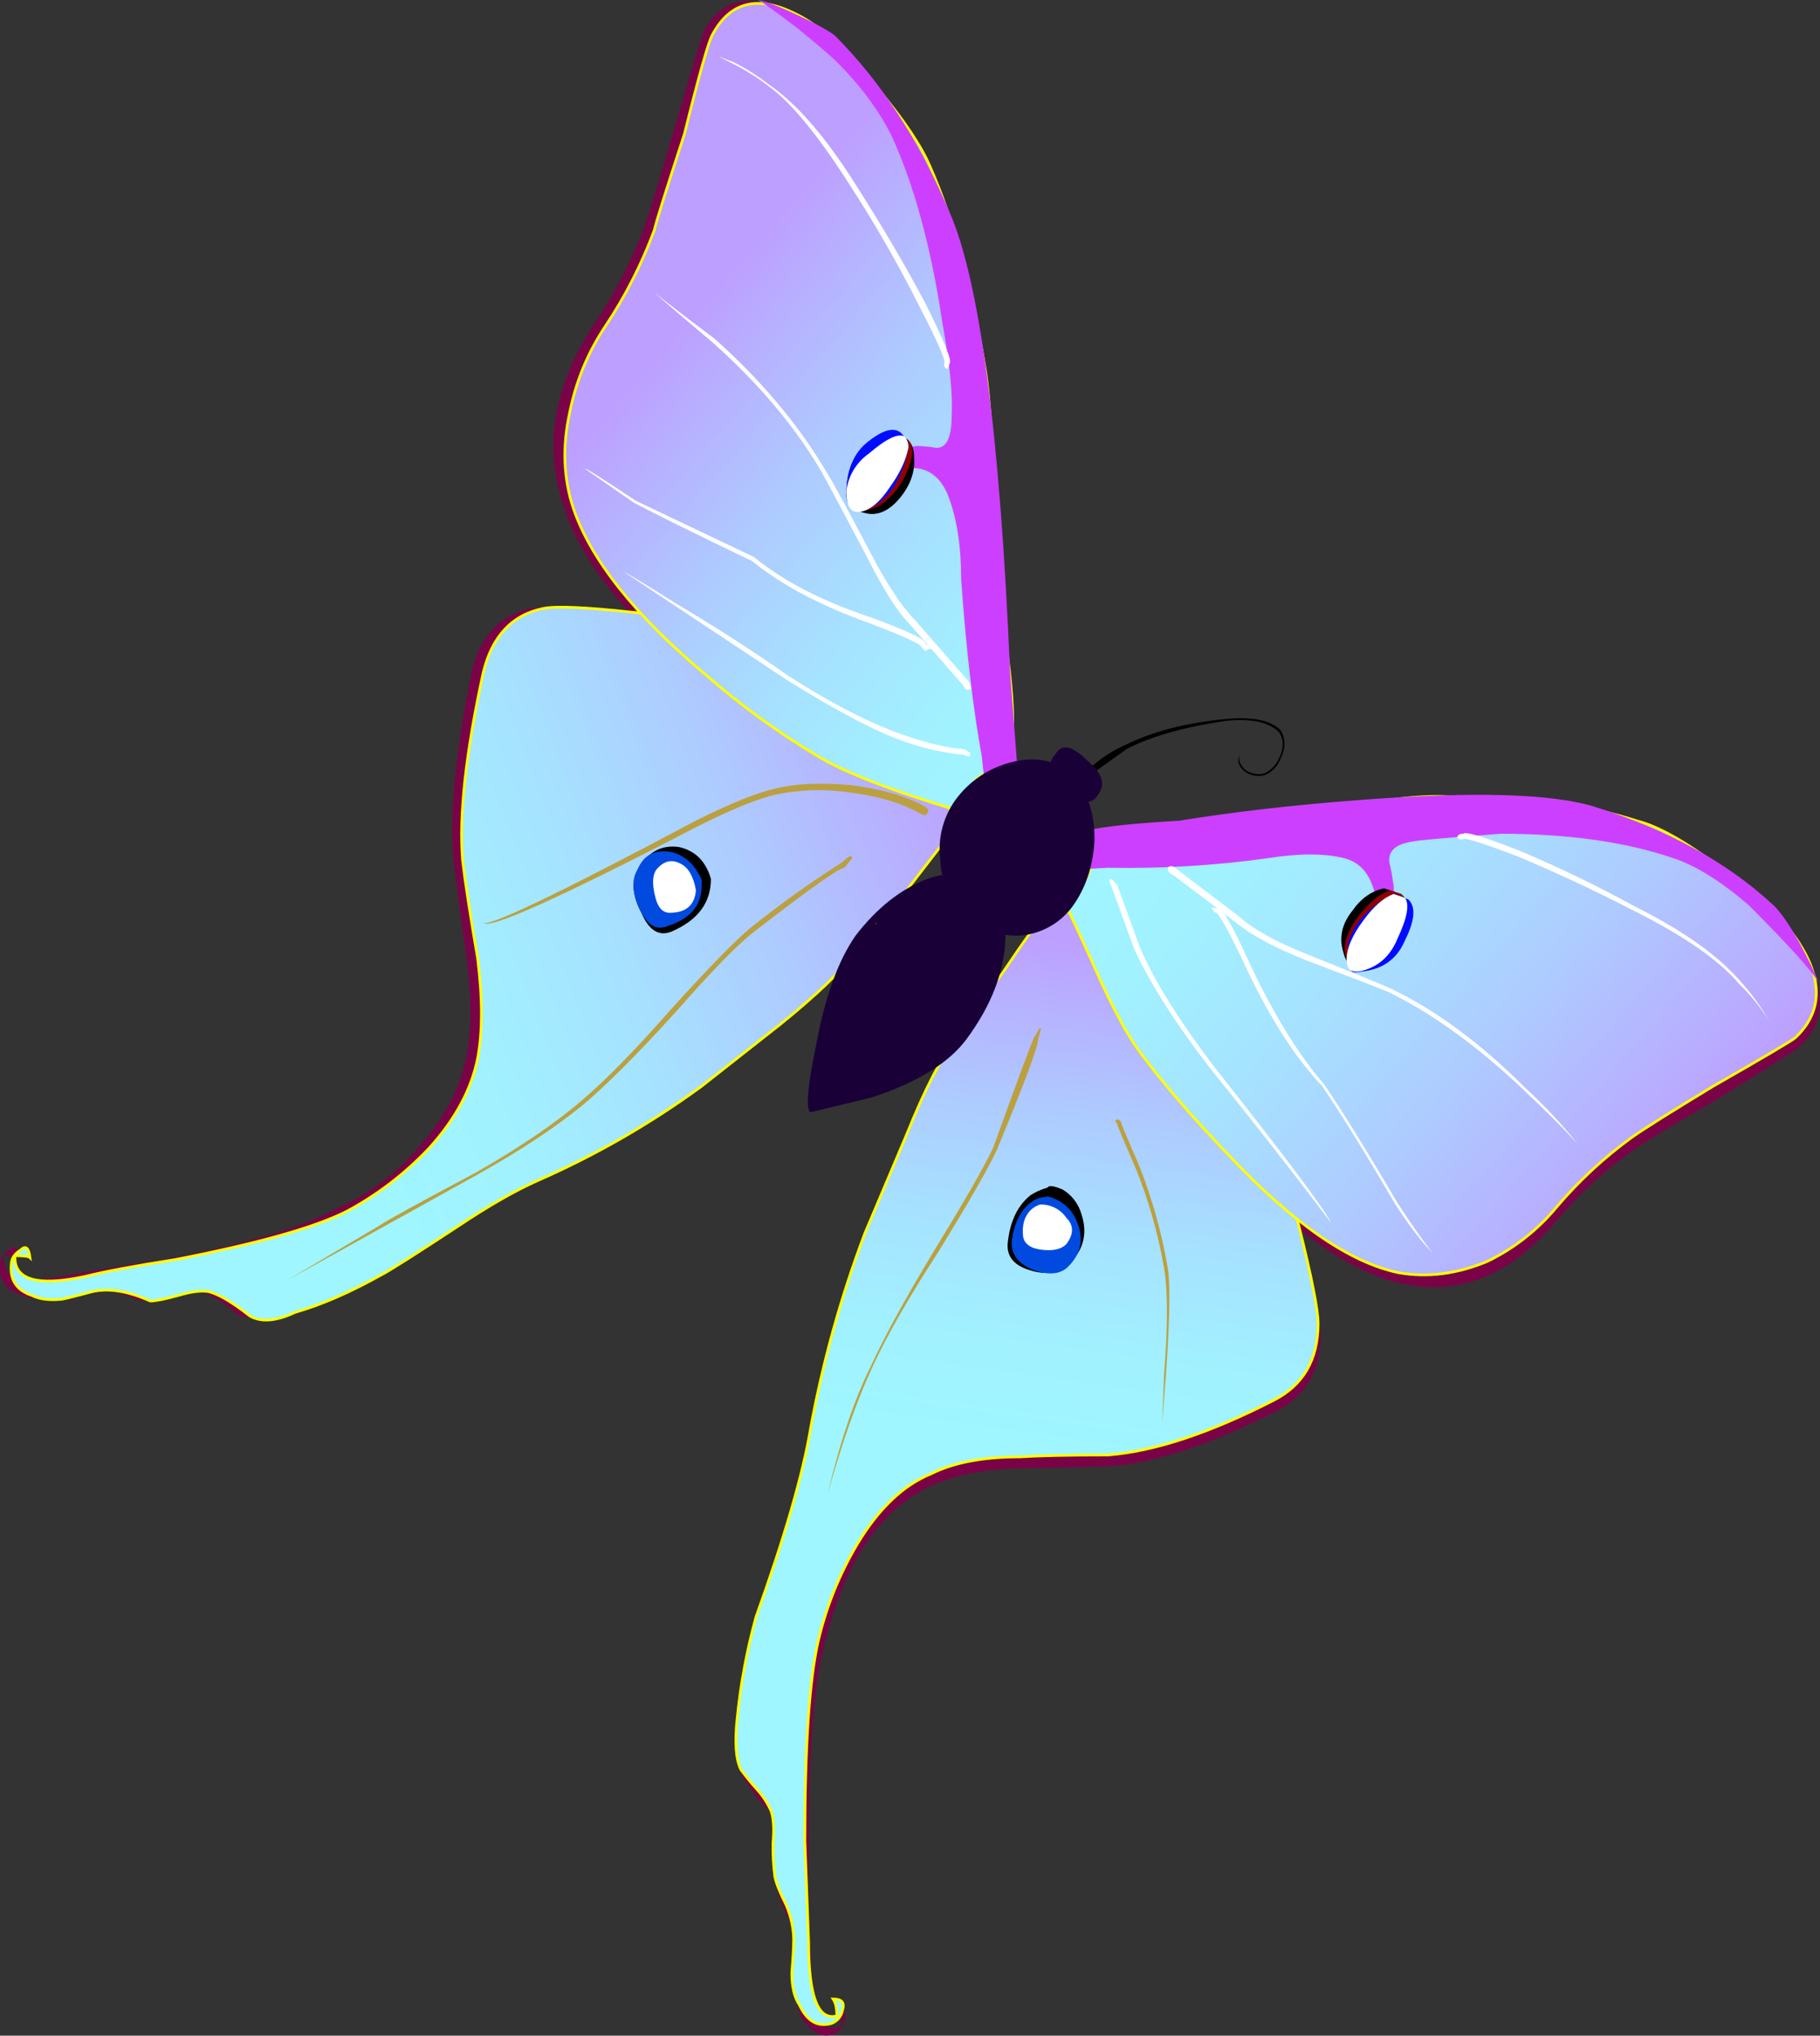 <?xml version="1.0" encoding="iso-8859-1"?>
<!-- Generator: Adobe Illustrator 20.1.0, SVG Export Plug-In . SVG Version: 6.00 Build 0)  -->
<svg version="1.0" id="Layer_1" xmlns="http://www.w3.org/2000/svg" xmlns:xlink="http://www.w3.org/1999/xlink" x="0px" y="0px"
	 viewBox="0 0 684.94 765.91" enable-background="new 0 0 684.94 765.91" xml:space="preserve">
<rect x="0" y="0" width="684.94" height="765.91" fill="#333333" stroke="none"/>
<title>butterflies_0054</title>
<path fill="#BFBFBF" fill-opacity="0" d="M608.83,673.64V68.57H73.74v605.07H608.83z"/>
<path fill="#7A0347" d="M367.34,384.51c-4.46,5.8-7.29,10.283-8.49,13.45c-2.44,2.853-5.033,7.337-7.78,13.45
	c-2.36,5.193-5.427,12.04-9.2,20.54l-15.57,36.11c-8.967,24.092-15.6,48.99-19.81,74.35c-2.833,16.52-9.91,39.887-21.23,70.1
	c-3.523,12.504-5.893,25.304-7.08,38.24c-0.947,8.967-0.24,15.34,2.12,19.12c0.94,1.413,2.827,4.01,5.66,7.79
	c2.38,2.199,4.304,4.846,5.66,7.79c1.413,5.193,1.65,13.453,0.71,24.78c0.473,2.36,1.89,6.137,4.25,11.33
	c1.772,3.758,2.736,7.846,2.83,12c0,13.693,0.707,22.19,2.12,25.49c3.773,5.667,7.773,7.79,12,6.37c1.887-0.473,3.303-2.14,4.25-5
	s0.02-4-2.78-3.42c1.44,1.503,1.98,3.655,1.42,5.66c-5.66,1.413-9.2-1.657-10.62-9.21c-0.473-2.833-0.71-8.733-0.71-17.7
	c-0.947-17.467-1.183-30.45-0.71-38.95c0-35.407,1.667-60.19,5-74.35c7.547-33.52,21.463-54.763,41.75-63.73
	c8.493-3.773,19.58-5.897,33.26-6.37c7.547,0,18.88-0.237,34-0.71c16.987-1.413,37.51-8.26,61.57-20.54
	c11.333-5.667,17-15.11,17-28.33c0-4.72-2.36-16.993-7.08-36.82c-4.72-19.333-15.1-40.577-31.14-63.73
	c-7.93-11.03-16.682-21.447-26.18-31.16c-15.567-15.58-26.653-23.84-33.26-24.78l-2.83-1.42c-0.947,1.413-7.08,10.147-18.4,26.2
	C377.517,372,373.94,376.483,367.34,384.51z"/>
<path fill="#7A0347" d="M513.82,306.62c-14.627,2.36-25.477,4.027-32.55,5c-29.72,0.473-50.48,2.36-62.28,5.66h-2.12
	c-2.833,8-4.957,13.667-6.37,17c-1.655,3.156-3.805,6.026-6.37,8.5c-3.773,4.247-6.133,6.843-7.08,7.79
	c2.833,5.667,6.607,13.927,11.32,24.78c4.247,9.44,8.963,16.773,14.15,22l41.75,42.49c24.06,25.02,45.29,39.42,63.69,43.2
	c21.7,4.72,41.28-3.54,58.74-24.78c8.486-9.958,18.235-18.766,29-26.2c5.66-3.78,15.803-9.917,30.43-18.41
	c6.133-3.773,16.277-10.147,30.43-19.12c10.38-9.44,11.087-21.243,2.12-35.41c-5.66-8.967-15.803-18.633-30.43-29
	c-12.74-8.5-22.883-14.167-30.43-17c-16.513-5.193-40.34-8.263-71.48-9.21C535.449,304.034,524.581,304.939,513.82,306.62z"/>
<linearGradient id="SVGID_1_" gradientUnits="userSpaceOnUse" x1="721.239" y1="549.12" x2="723.089" y2="535.97" gradientTransform="matrix(14.15 0 0 14.16 -9814.471 -7232.6)">
	<stop  offset="0" style="stop-color:#9FF6FF"/>
	<stop  offset="0.19" style="stop-color:#A1F1FF"/>
	<stop  offset="0.42" style="stop-color:#A6E2FF"/>
	<stop  offset="0.67" style="stop-color:#AECAFF"/>
	<stop  offset="0.94" style="stop-color:#BAA8FF"/>
	<stop  offset="1" style="stop-color:#BD9FFF"/>
</linearGradient>
<path fill="url(#SVGID_1_)" d="M358.14,393c0.101,0.468,0.101,0.952,0,1.42l3.54-3.54C360.418,391.439,359.229,392.151,358.14,393
	 M358.14,394.42c0.101-0.468,0.101-0.952,0-1.42c-4.2,5.02-9.867,16.353-17,34l-15.57,36.82c-9.04,23.88-15.908,48.526-20.52,73.64
	c-2.833,16.993-9.673,40.597-20.52,70.81c-3.438,12.523-5.807,25.316-7.08,38.24c-0.967,8.993-0.49,15.37,1.43,19.13
	c1.985,2.707,4.111,5.307,6.37,7.79c2.058,2.323,3.745,4.951,5,7.79c0.947,2.833,1.183,6.833,0.71,12
	c-0.086,4.262,0.151,8.524,0.71,12.75c0.473,2.36,1.89,5.9,4.25,10.62c1.739,4.033,2.7,8.359,2.83,12.75
	c0,2.833-0.237,7.083-0.71,12.75c0,5.193,0.943,9.193,2.83,12c2.833,6.14,6.833,8.5,12,7.08c2.219-0.771,3.846-2.685,4.25-5
	c0.947-2.833-0.233-4.25-3.54-4.25c0.947,1.413,1.417,3.537,1.41,6.37c-7.08,1.887-10.62-7.32-10.62-27.62l-1.41-38.24
	c0-35.407,1.667-60.427,5-75.06c3.011-12.971,8.024-25.393,14.86-36.82c8-13.22,17.2-21.953,27.6-26.2
	c8.493-4.247,19.58-6.37,33.26-6.37c7.547-0.473,18.633-0.71,33.26-0.71c17.453-1.413,38.213-8.26,62.28-20.54
	c11.333-5.667,17-15.333,17-29c0-5.193-2.36-17.23-7.08-36.11c-4.76-19.747-15.403-40.953-31.93-63.62
	c-10.38-14.16-18.873-24.547-25.48-31.16c-16.04-16.073-27.127-24.353-33.26-24.84l-2.83-1.42c-4.72,5.667-10.853,14.163-18.4,25.49
	c-4.72,6.14-8.26,10.86-10.62,14.16c-4.22,5.487-7.05,9.737-8.49,12.75c1.089-0.849,2.278-1.561,3.54-2.12L358.14,394.42z"/>
<path fill="none" stroke="#FFFF00" d="M358.4,393.55c0.867-1.048,1.952-1.894,3.18-2.48l-3.58,3.54
	C358.133,394.263,358.267,393.91,358.4,393.55z M358.4,393.55c-4.433,4.787-10.213,16-17.34,33.64L325.49,464
	c-9.03,23.884-15.888,48.534-20.49,73.65c-2.833,16.993-9.673,40.597-20.52,70.81c-3.438,12.523-5.807,25.316-7.08,38.24
	c-0.947,8.967-0.473,15.34,1.42,19.12c1.985,2.707,4.111,5.307,6.37,7.79c2.058,2.323,3.745,4.951,5,7.79
	c0.947,2.833,1.183,6.833,0.71,12c-0.086,4.262,0.151,8.524,0.71,12.75c0.473,2.36,1.89,5.9,4.25,10.62
	c1.739,4.033,2.7,8.359,2.83,12.75c0,2.833-0.237,7.083-0.71,12.75c0,5.193,0.943,9.193,2.83,12c2.833,6.14,6.833,8.5,12,7.08
	c2.219-0.771,3.846-2.685,4.25-5c0.947-2.833-0.233-4.25-3.54-4.25c0.947,1.413,1.42,3.537,1.42,6.37
	c-7.073,1.887-10.61-7.32-10.61-27.62l-1.42-38.24c0-35.407,1.667-60.427,5-75.06c3.011-12.971,8.024-25.393,14.86-36.82
	c8-13.22,17.2-21.953,27.6-26.2c8.493-4.247,19.58-6.37,33.26-6.37c7.547-0.473,18.633-0.71,33.26-0.71
	c17.407-1.34,38.13-8.157,62.17-20.45c11.333-5.667,17-15.333,17-29c0-5.193-2.36-17.23-7.08-36.11
	c-4.72-19.827-15.333-41.07-31.84-63.73c-10.393-14.167-18.893-24.553-25.5-31.16c-16.04-16.053-27.127-24.313-33.26-24.78
	l-2.83-1.42c-4.72,5.667-10.853,14.163-18.4,25.49c-4.72,6.14-8.257,10.86-10.61,14.16C362.32,385.937,359.607,390.303,358.4,393.55
	z"/>
<linearGradient id="SVGID_2_" gradientUnits="userSpaceOnUse" x1="724.791" y1="530.649" x2="737.946" y2="542.123" gradientTransform="matrix(14.15 0 0 14.16 -9814.471 -7232.6)">
	<stop  offset="0" style="stop-color:#9FF6FF"/>
	<stop  offset="0.19" style="stop-color:#A1F1FF"/>
	<stop  offset="0.42" style="stop-color:#A6E2FF"/>
	<stop  offset="0.67" style="stop-color:#AECAFF"/>
	<stop  offset="0.94" style="stop-color:#BAA8FF"/>
	<stop  offset="1" style="stop-color:#BD9FFF"/>
</linearGradient>
<path fill="url(#SVGID_2_)" d="M513.12,302.37c-15.1,2.36-26.187,4.027-33.26,5c-4.247,0.473-14.863,1.18-31.85,2.12
	c-13.68,0-23.823,1.18-30.43,3.54l-1.41-0.71L409.09,330c0,0.473-2.593,4.013-7.78,10.62c2.833,5.667,7.08,14.873,12.74,27.62
	c5.187,11.333,9.903,20.067,14.15,26.2c8.967,12.273,20.527,25.727,34.68,40.36c24.08,25.467,45.307,40.097,63.68,43.89
	c10.853,1.887,21.94,0.47,33.26-4.25c10.105-4.875,19.036-11.879,26.18-20.53c8.361-9.829,17.865-18.624,28.31-26.2
	c4.72-3.333,14.863-9.707,30.43-19.12c19.813-11.333,30.193-17.47,31.14-18.41c9.907-9.44,10.38-21.243,1.42-35.41
	c-5.66-8.967-15.803-18.633-30.43-29c-12.74-9.44-22.883-15.107-30.43-17c-18.873-6.14-42.463-9.21-70.77-9.21
	C537.177,299.073,526.327,300.01,513.12,302.37z"/>
<path fill="none" stroke="#FFFF00" d="M513,302.56c13.207-2.36,24.057-3.303,32.55-2.83c28.307,0,51.897,3.07,70.77,9.21
	c7.547,1.887,17.69,7.553,30.43,17c14.627,10.387,24.77,20.053,30.43,29c8.967,14.16,8.493,25.963-1.42,35.41
	c-0.947,0.947-11.327,7.083-31.14,18.41c-15.567,9.44-25.71,15.813-30.43,19.12c-10.445,7.576-19.949,16.371-28.31,26.2
	c-7.143,8.655-16.074,15.662-26.18,20.54c-11.333,4.72-22.42,6.137-33.26,4.25c-18.4-3.773-39.63-18.407-63.69-43.9
	c-14.153-14.667-25.713-28.12-34.68-40.36c-4.247-6.14-8.963-14.873-14.15-26.2c-5.66-12.747-9.907-21.953-12.74-27.62
	c5.187-6.607,7.78-10.147,7.78-10.62l7.08-17.7l1.42,0.71c6.607-2.36,16.75-3.54,30.43-3.54c16.987-0.947,27.6-1.653,31.84-2.12
	C486.83,306.573,497.92,304.92,513,302.56z"/>
<path fill="#CD3FFF" d="M477,322.91c11.793-1.887,21.46-1.887,29,0c5.187,1.413,8.727,4.953,10.62,10.62
	c1.918,4.989,1.116,10.616-2.12,14.87c2.833-0.947,5.663-3.543,8.49-7.79c1.337-2.363,1.837-5.108,1.42-7.79
	c-0.473-3.333-0.947-5.93-1.42-7.79c-0.94-4.72,2.127-7.553,9.2-8.5c2.36-0.473,13.21-1.417,32.55-2.83
	c25.473,0,47.177,3.07,65.11,9.21c8.493,2.833,17.93,8.733,28.31,17.7c15.1,15.107,23.827,24.773,26.18,29
	c-0.94-2.833-3.3-7.79-7.08-14.87c-4.247-7.553-7.787-12.51-10.62-14.87c-16.987-15.58-38.923-27.617-65.81-36.11
	c-16.013-5.173-45.723-6.093-89.13-2.76c-25.007,1.887-47.653,4.483-67.94,7.79c-16.513,0.947-27.847,2.127-34,3.54l-5.66,14.87
	l12.74-0.71C436.956,326.878,457.072,325.681,477,322.91z"/>
<path d="M527.27,336.36l-6.37-2.12c-4.72,0.947-8.72,3.78-12,8.5c-3.773,4.72-4.953,9.677-3.54,14.87
	c1.413,5.667,4.007,8.263,7.78,7.79c7.073-0.947,11.79-4.25,14.15-9.91C531.05,345.57,531.043,339.193,527.27,336.36z"/>
<path fill="#8F0000" d="M527.27,336.36l-4.27-1.42c-3.773,1.413-7.547,4.483-11.32,9.21c-3.773,4.727-5.667,9.21-5.68,13.45
	c0.947,5.193,3.54,7.08,7.78,5.66c4.247-0.473,7.787-4.25,10.62-11.33C528.673,343.91,529.63,338.72,527.27,336.36z"/>
<path fill="#000CFF" d="M530.1,338.48l-5-2.12c-4.247,1.413-8.493,4.483-12.74,9.21c-4.247,5.193-5.913,10.15-5,14.87
	c0.473,2.833,0.947,4.5,1.42,5c0.473,0.5,1.89,0.5,4.25,0c7.547-0.947,12.737-4.723,15.57-11.33
	C532.433,346.523,532.933,341.313,530.1,338.48z"/>
<path fill="#FFFFFF" d="M528.69,337.78l-4.25-1.42c-3.773,1.413-7.547,4.717-11.32,9.91c-4.247,5.667-6.37,10.623-6.37,14.87
	c0,4.247,2.593,5.427,7.78,3.54c5.193-1.887,8.967-5.663,11.32-11.33C529.63,345.33,530.577,340.14,528.69,337.78z"/>
<path d="M387.86,449.66c-4.72,3.773-7.55,9.44-8.49,17c-0.947,5.667,1.883,9.443,8.49,11.33c6.133,1.887,11.087,0.943,14.86-2.83
	c5.187-5.193,6.603-11.33,4.25-18.41c-1.108-3.856-3.638-7.148-7.08-9.21c-3.333-1.413-5.22-1.65-5.66-0.71
	C391.981,447.46,389.835,448.413,387.86,449.66z"/>
<path fill="#004ADF" d="M387.86,452.49c-3.773,2.833-6.133,7.553-7.08,14.16c-0.473,5.193,2.357,8.97,8.49,11.33
	c5.66,1.887,9.907,1.413,12.74-1.42c4.72-4.72,5.9-10.15,3.54-16.29c-1.261-3.593-3.775-6.61-7.08-8.5
	c-2.833-1.413-4.5-1.887-5-1.42C391.416,450.432,389.446,451.183,387.86,452.49z"/>
<path fill="#FFFFFF" d="M387.86,455.32c-2.36,2.36-3.303,5.663-2.83,9.91c0.473,2.833,2.833,4.5,7.08,5s7.313-0.207,9.2-2.12
	c2.833-3.78,2.833-7.083,0-9.91c-2.225-3.259-5.967-5.147-9.91-5C390.07,453.619,388.857,454.345,387.86,455.32z"/>
<path fill="#FFFFFF" d="M571.85,320.07c-13.207-5.193-20.283-7.317-21.23-6.37c-1.413,0-2.12,0.473-2.12,1.42
	c0,0.473,0.707,0.71,2.12,0.71c0-0.947,6.84,1.177,20.52,6.37c14.627,6.14,29.253,12.987,43.88,20.54
	c18.873,9.44,32.083,18.647,39.63,27.62c4.375,4.21,8.19,8.966,11.35,14.15c-2.99-5.327-6.551-10.314-10.62-14.87
	c-8.493-9.913-21.703-19.357-39.63-28.33C601.497,333.469,586.844,326.379,571.85,320.07z"/>
<path fill="#FFFFFF" d="M574,409.3c-16.987-16.993-33.987-29.503-51-37.53c-4.247-1.887-14.627-6.137-31.14-12.75
	c-11.793-4.72-20.287-9.44-25.48-14.16l-23.35-17.7c-1.413-1.413-2.593-1.65-3.54-0.71c-0.062,1.329,0.827,2.516,2.12,2.83L465,347
	c5.66,4.72,14.387,9.44,26.18,14.16c17.453,6.607,27.833,10.607,31.14,12c16.513,8,33.513,20.273,51,36.82
	c8.493,8,15.333,14.847,20.52,20.54C587.78,422.949,581.147,415.855,574,409.3z"/>
<path fill="#FFFFFF" d="M469.24,364.68c8.967,18.887,18.403,33.52,28.31,43.9c7.08,10.387,16.28,25.257,27.6,44.61
	c5.193,8,9.91,14.137,14.15,18.41c-3.773-4.72-8.257-11.093-13.45-19.12c-11.333-19.333-20.533-34.203-27.6-44.61
	c-9.433-10.86-18.633-25.73-27.6-44.61c-6.607-14.667-10.607-21.747-12-21.24l-2.83-0.71l1.42,2.12
	C458.167,342.477,462.167,349.56,469.24,364.68z"/>
<path fill="#FFFFFF" d="M418.29,333.53l8.49,23.37c6.133,13.22,15.57,28.09,28.31,44.61c15.713,19.427,31.047,39.017,46,58.77
	c-2.727-5.52-17.59-25.347-44.59-59.48c-13.207-17.467-22.407-32.337-27.6-44.61l-8.49-23.37l-2.12-2.12
	C417.343,330.693,417.343,331.637,418.29,333.53z"/>
<path fill="#BBA03F" d="M391.4,386.64l-2.12,3.54c-0.473,0.473-5.663,14.4-15.57,41.78c-3.333,7.08-10.647,19.827-21.94,38.24
	c-10.853,17.94-18.873,32.573-24.06,43.9c-6.133,12.273-11.56,28.323-16.28,48.15c5.38-19.333,11.047-35.383,17-48.15
	c5.187-11.333,13.443-25.733,24.77-43.2c11.333-18.413,18.647-31.16,21.94-38.24c10.38-25.02,15.57-38.947,15.57-41.78
	C391.643,388.053,391.873,386.64,391.4,386.64z"/>
<path fill="#BBA03F" d="M420.41,421.33c-0.94,0-0.94,0.473,0,1.42c0,0.473,2.36,6.14,7.08,17c4.876,12.093,8.436,24.675,10.62,37.53
	c1.413,8.5,1.413,21.72,0,39.66l-0.71,18.41l1.41-18.41c1.413-20.3,1.65-33.52,0.71-39.66c-2.235-13.087-5.793-25.912-10.62-38.28
	c-4.72-10.86-7.08-16.527-7.08-17C420.88,421.087,420.41,420.863,420.41,421.33z"/>
<path fill="#7A0347" d="M233.59,229.43c-18.4-0.947-29.487-1.183-33.26-0.71c-11.793,2.36-19.343,10.15-22.65,23.37
	c-6.133,29.74-8.493,53.343-7.08,70.81c0.94,8.5,2.607,21.01,5,37.53c1.887,14.667,1.887,26.94,0,36.82
	c-2.4,12.28-8.547,23.863-18.44,34.75c-8.292,9.765-18.698,17.514-30.43,22.66c-12.74,7.08-34.207,13.453-64.4,19.12
	c-15.553,2.333-27.113,4.207-34.68,5.62c-8,1.413-13.427,2.12-16.28,2.12c-7.08,0-10.383-3.07-9.91-9.21
	c3.333,0,5.22,0.237,5.66,0.71c-0.473-3.773-1.653-4.717-3.54-2.83c-2.36,1.413-3.54,3.3-3.54,5.66
	c-0.473,5.667,2.12,9.443,7.78,11.33c2.833,1.413,6.607,1.65,11.32,0.71c2.36-0.473,6.133-1.417,11.32-2.83
	c6.133-0.947,13.447,0.47,21.94,4.25c1.887,0,5.66-0.707,11.32-2.12c4.72-1.413,8.26-1.887,10.62-1.42
	c3.773,0.473,8.97,3.55,15.59,9.23c3.773,1.413,9.44,0.94,17-1.42c11.432-3.569,22.368-8.565,32.55-14.87
	c1.413-0.473,11.08-6.61,29-18.41c9.522-6.107,19.452-11.553,29.72-16.3c21.746-9.536,42.391-21.409,61.57-35.41l29.72-23.37
	c2.36-1.887,7.787-6.37,16.28-13.45c4.867-4.547,8.17-8.547,9.91-12c5.333-3.287,12.41-11.547,21.23-24.78
	c4.247-5.667,10.617-13.927,19.11-24.78l-1.42-3.54c-1.413-7.113-10.613-17.517-27.6-31.21c-9.809-8.629-20.482-16.223-31.85-22.66
	C272.977,239.113,252.457,231.323,233.59,229.43z"/>
<path fill="#7A0347" d="M264.72,12c-0.48,0.967-4.253,13.49-11.32,37.57c-5.187,17.94-8.96,30.213-11.32,36.82
	c-4.807,12.447-10.978,24.322-18.4,35.41c-15.567,23.607-19.34,46.74-11.32,69.4c6.133,19.333,22.41,40.103,48.83,62.31L305.77,291
	c5.66,4.72,12.973,8.72,21.94,12c5.187,1.413,12.97,3.773,23.35,7.08l12.74-17l13.45-10.62l-0.71-1.42c0.947-8,0.473-19.333-1.42-34
	c-2.833-20.773-4.25-32.577-4.25-35.41c-1.413-39.653-2.83-63.967-4.25-72.94c-5.653-32.98-12.49-58.21-20.51-75.69
	c-3.333-8-9.937-18.15-19.81-30.45c-11.8-14.147-22.183-23.58-31.15-28.3C281.47-2.83,271.327-0.247,264.72,12z"/>
<linearGradient id="SVGID_3_" gradientUnits="userSpaceOnUse" x1="702.083" y1="537.317" x2="718.933" y2="530.797" gradientTransform="matrix(14.15 0 0 14.16 -9814.471 -7232.6)">
	<stop  offset="0" style="stop-color:#9FF6FF"/>
	<stop  offset="0.19" style="stop-color:#A1F1FF"/>
	<stop  offset="0.42" style="stop-color:#A6E2FF"/>
	<stop  offset="0.67" style="stop-color:#AECAFF"/>
	<stop  offset="0.94" style="stop-color:#BAA8FF"/>
	<stop  offset="1" style="stop-color:#BD9FFF"/>
</linearGradient>
<path fill="url(#SVGID_3_)" d="M319.92,359.73c0.95-1.016,1.673-2.223,2.12-3.54l-2.83,4.25
	C319.518,360.287,319.767,360.038,319.92,359.73 M237.83,230.14c-17.453-1.887-28.54-2.36-33.26-1.42
	c-11.793,2.36-19.343,10.387-22.65,24.08c-6.607,30.213-9.2,53.817-7.78,70.81c0.94,8,2.827,20.273,5.66,36.82
	c1.887,15.107,1.887,27.617,0,37.53c-2.36,11.8-8.493,23.133-18.4,34c-8.835,9.344-19.096,17.229-30.4,23.36
	c-11.793,6.14-33.497,12.277-65.11,18.41c-15.1,2.36-26.433,4.483-34,6.37c-17.927,3.78-26.65,1.187-26.17-7.78
	c3.333,0,5.22,0.237,5.66,0.71c-0.473-3.773-1.653-4.717-3.54-2.83c-2.36,1.413-3.54,3.3-3.54,5.66
	c-0.473,5.667,2.12,9.443,7.78,11.33c2.833,1.413,6.607,1.887,11.32,1.42c2.36-0.473,6.133-1.417,11.32-2.83
	c6.133-1.413,13.447-0.233,21.94,3.54c1.887,0,5.427-0.707,10.62-2.12c4.72-1.413,8.493-1.887,11.32-1.42
	c3.773,0.947,8.963,4.017,15.57,9.21c4.247,2.36,9.913,1.887,17-1.42c9.907-2.833,20.757-7.553,32.55-14.16
	c2.833-1.413,12.5-7.55,29-18.41c11.333-7.553,21.24-13.22,29.72-17c21.743-9.537,42.384-21.41,61.56-35.41l29.72-23.37
	c14-11.333,22.727-19.83,26.18-25.49c-0.153,0.308-0.402,0.557-0.71,0.71l2.83-4.25c-0.447,1.317-1.17,2.524-2.12,3.54
	c5.333-3.28,12.41-11.54,21.23-24.78l19.11-24.78l-1.42-2.83c-1.887-6.14-11.087-16.763-27.6-31.87L299.4,252.8
	C276.753,239.113,256.23,231.56,237.83,230.14z"/>
<path fill="none" stroke="#FFFF00" d="M320.19,359.92c-3.707,5.647-12.553,14.143-26.54,25.49l-29.72,23.37
	c-19.179,14.001-39.824,25.874-61.57,35.41c-8.493,3.773-18.4,9.44-29.72,17c-16.513,10.86-26.18,16.997-29,18.41
	c-11.793,6.607-22.643,11.327-32.55,14.16c-7.073,3.333-12.74,3.807-17,1.42c-6.607-5.193-11.797-8.263-15.57-9.21
	c-2.833-0.473-6.607,0-11.32,1.42c-5.187,1.413-8.723,2.12-10.61,2.12c-8.5-3.78-15.817-4.95-21.95-3.51
	c-5.187,1.413-8.96,2.357-11.32,2.83c-4.72,0.473-8.493,0-11.32-1.42c-5.66-1.907-8.257-5.71-7.79-11.41
	c0-2.36,1.18-4.247,3.54-5.66c1.887-1.887,3.067-0.943,3.54,2.83c-0.473-0.473-2.36-0.71-5.66-0.71
	c-0.473,9.027,8.253,11.64,26.18,7.84c7.547-1.887,18.88-4.01,34-6.37c31.607-6.14,53.31-12.277,65.11-18.41
	c11.315-6.132,21.586-14.02,30.43-23.37c9.907-10.86,16.04-22.193,18.4-34c1.887-9.913,1.887-22.423,0-37.53
	c-2.833-16.52-4.72-28.793-5.66-36.82c-1.413-16.993,1.18-40.597,7.78-70.81c3.333-13.693,10.883-21.72,22.65-24.08
	c4.72-0.947,15.807-0.473,33.26,1.42c18.4,1.413,38.923,8.967,61.57,22.66l31.84,22.66c16.513,15.107,25.713,25.73,27.6,31.87
	l1.42,2.83l-19.11,24.78C332.247,348.377,325.277,356.64,320.19,359.92z M320.19,359.92c0.775-1.078,1.373-2.273,1.77-3.54
	l-2.83,4.25C319.502,360.422,319.856,360.185,320.19,359.92z"/>
<linearGradient id="SVGID_4_" gradientUnits="userSpaceOnUse" x1="723.57" y1="528.549" x2="712.39" y2="518.799" gradientTransform="matrix(14.15 0 0 14.16 -9814.471 -7232.6)">
	<stop  offset="0" style="stop-color:#9FF6FF"/>
	<stop  offset="0.19" style="stop-color:#A1F1FF"/>
	<stop  offset="0.42" style="stop-color:#A6E2FF"/>
	<stop  offset="0.67" style="stop-color:#AECAFF"/>
	<stop  offset="0.94" style="stop-color:#BAA8FF"/>
	<stop  offset="1" style="stop-color:#BD9FFF"/>
</linearGradient>
<path fill="url(#SVGID_4_)" d="M268.26,12.75c-1.413,2.36-4.953,14.87-10.62,37.53c-7.093,21.713-10.867,33.75-11.32,36.11
	c-4.702,12.714-10.878,24.833-18.4,36.11c-6.586,9.864-11.157,20.933-13.45,32.57c-2.833,12.747-2.363,24.783,1.41,36.11
	c6.607,19.333,23.12,40.103,49.54,62.31c12.978,11.4,26.954,21.611,41.76,30.51c9.907,6.14,27.363,12.987,52.37,20.54
	c2.833-3.78,5.427-7.557,7.78-11.33l14.15-9.91l-0.71-2.12c0.947-8,0.473-19.333-1.42-34c-2.833-20.3-4.25-32.103-4.25-35.41
	c-0.947-37.293-2.363-61.607-4.25-72.94c-5.173-31.18-12.007-56.457-20.5-75.83c-3.333-8-9.937-17.913-19.81-29.74
	C318.747,18.64,308.367,9.22,299.4,5C285.247-2.113,274.867,0.47,268.26,12.75z"/>
<path fill="none" stroke="#FFFF00" d="M257.56,50.47c-7.08,21.687-10.853,33.723-11.32,36.11
	c-4.702,12.714-10.878,24.833-18.4,36.11c-6.586,9.864-11.157,20.933-13.45,32.57c-2.833,12.747-2.36,24.783,1.42,36.11
	c6.607,19.333,23.12,40.103,49.54,62.31c12.978,11.379,26.95,21.57,41.75,30.45c9.907,6.14,27.363,12.987,52.37,20.54
	c2.833-3.773,5.427-7.55,7.78-11.33l14.15-9.91l-0.71-2.12c0.947-8,0.473-19.333-1.42-34c-2.847-20.287-4.27-32.083-4.27-35.39
	c-0.927-37.28-2.333-61.587-4.22-72.92c-5.187-31.167-12.027-56.427-20.52-75.78c-3.333-8-9.937-17.913-19.81-29.74
	c-11.793-14.667-22.173-24.107-31.14-28.32c-14.153-7.08-24.533-4.483-31.14,7.79C266.723,15.303,263.187,27.81,257.56,50.47z"/>
<path fill="#CD3FFF" d="M315,23.37c8.94,8.967,15.77,18.177,20.49,27.63c8.493,18.413,14.863,41.78,19.11,70.1
	c2.833,15.58,4.013,27.383,3.54,35.41c0,8-1.887,12-5.66,12c-2.343-0.383-4.708-0.62-7.08-0.71c-2.616,0.097-5.118,1.097-7.08,2.83
	c-2.987,3.135-4.959,7.097-5.66,11.37c3.333-4.72,7.817-6.607,13.45-5.66c4.72,0.947,8.26,4.25,10.62,9.91
	c3.333,8.5,5,19.123,5,31.87c1.887,26.44,4.48,48.627,7.78,66.56l1.42,13.45l12-8.5c-1.413-18.413-2.357-30.923-2.83-37.53
	C376.307,163.367,368.75,106,357.43,80c-11.333-26.907-25.723-49.093-43.17-66.56c-2.36-1.887-7.077-4.483-14.15-7.79
	c-7.073-3.307-12.027-5.19-14.86-5.65c1.887,0.947,6.84,4.487,14.86,10.62C307.657,16.76,312.62,21.01,315,23.37z"/>
<path d="M344,172.07c0-2.833-0.707-4.957-2.12-6.37c-3.333-3.333-9-2.153-17,3.54c-4.247,2.833-6.37,8.5-6.37,17
	c0,3.78,2.83,6.14,8.49,7.08c4.247,0.473,8.247-1.65,12-6.37S344.42,177.27,344,172.07z"/>
<path fill="#8F0000" d="M343.28,170.66c0-2.36-0.47-4.027-1.41-5c-2.36-1.887-6.843,0-13.45,5.66c-5.66,4.72-8.49,9.203-8.49,13.45
	c-0.94,5.667,1.183,8.027,6.37,7.08c3.773-0.473,7.547-3.07,11.32-7.79C340.92,179.353,342.807,174.887,343.28,170.66z"/>
<path fill="#000CFF" d="M341.86,167.83c-0.461-1.897-1.441-3.629-2.83-5c-2.833-2.36-7.317-0.943-13.45,4.25
	c-4.72,4.247-7.08,10.62-7.08,19.12c0,3.78,1.667,5.67,5,5.67c4.247,0,8.493-2.833,12.74-8.5
	C339.513,177.73,341.387,172.55,341.86,167.83z"/>
<path fill="#FFFFFF" d="M341.86,168.53c0.119-1.55-0.393-3.082-1.42-4.25c-2.36-1.413-6.843,0.71-13.45,6.37
	c-4.714,3.299-7.801,8.448-8.49,14.16c0,5.667,1.667,8.263,5,7.79c3.773-0.473,7.547-3.543,11.32-9.21
	C338.567,178.21,340.913,173.257,341.86,168.53z"/>
<path d="M252.69,350.52c9.907-4.247,14.86-10.857,14.86-19.83c-1.887-6.607-5.887-10.607-12-12c-6.607-0.947-11.797,1.887-15.57,8.5
	c-2.36,4.72-1.887,10.15,1.42,16.29C244.213,350.06,247.977,352.407,252.69,350.52z"/>
<path fill="#004ADF" d="M251.28,348.4c8.967-2.833,13.213-8.263,12.74-16.29c0.473-0.473-0.233-2.14-2.12-5
	c-2.007-3.042-5.008-5.294-8.49-6.37c-6.607-1.413-11.09,0.71-13.45,6.37c-2.36,3.78-2.123,8.737,0.71,14.87
	C243.503,348.113,247.04,350.253,251.28,348.4z"/>
<path fill="#FFFFFF" d="M252,343.44c6.133,0,9.437-2.833,9.91-8.5c-0.947-5.193-2.833-8.497-5.66-9.91
	c-3.333-1.887-6.4-1.18-9.2,2.12c-1.413,1.887-1.65,4.957-0.71,9.21C247.273,341.08,249.16,343.44,252,343.44z"/>
<path fill="#FFFFFF" d="M270.39,21.24l5.61,2.84c4.753,2.382,9.258,5.23,13.45,8.5c8.493,6.14,18.873,18.887,31.14,38.24
	c9.3,14.394,17.806,29.287,25.48,44.61c7.08,13.693,10.147,20.773,9.2,21.24c0,1.413,0.473,2.12,1.42,2.12l0.71-2.12
	c0.947-0.947-2.12-8.5-9.2-22.66c-7.527-14.167-16.26-29.037-26.2-44.61c-11.333-17.94-22.183-30.45-32.55-37.53
	c-4.192-3.27-8.697-6.118-13.45-8.5L270.39,21.24z"/>
<path fill="#FFFFFF" d="M309.31,177.74c2.36,4.247,8.027,14.87,17,31.87c6.133,12.273,11.56,20.77,16.28,25.49l19.81,22.66
	c0.947,1.887,1.89,2.36,2.83,1.42c0.473,0,0.237-0.943-0.71-2.83l-19.81-22.66c-5.187-5.193-10.853-13.69-17-25.49
	c-9.433-17.94-15.1-28.327-17-31.16c-10.38-17.467-24.297-33.99-41.75-49.57c-15.1-11.333-22.65-17.233-22.65-17.7
	c0,0.473,7.313,6.847,21.94,19.12C285.717,144.463,299.403,160.747,309.31,177.74z"/>
<path fill="#FFFFFF" d="M327,234.39c13.68,5.193,20.283,8.263,19.81,9.21c1.413,1.413,2.12,1.65,2.12,0.71
	c2.36,0,2.123-0.707-0.71-2.12c0.473-1.413-6.367-4.717-20.52-9.91c-18.4-6.14-33.027-13.693-43.88-22.66l-44.58-21.24
	c-12.74-8.5-19.11-12.5-19.11-12l18.4,12.75c8,4.247,22.86,11.58,44.58,22C293.97,220.03,308.6,227.783,327,234.39z"/>
<path fill="#FFFFFF" d="M254.82,227.31c-12.74-8-19.343-12-19.81-12l60.86,40.36c18.873,11.8,33.733,19.59,44.58,23.37
	c7.315,2.595,14.923,4.275,22.65,5c1.413,0.947,2.12,0.71,2.12-0.71l-2.12-1.42c-6.133-0.473-13.447-2.14-21.94-5
	c-12.773-4.273-27.637-11.837-44.59-22.69C283.83,245.247,269.913,236.277,254.82,227.31z"/>
<path fill="#BBA03F" d="M252.69,379.56c-13.68,15.58-25.013,27.147-34,34.7c-9.887,8.493-23.083,17.46-39.59,26.9
	c-22.18,11.807-34.213,18.42-36.1,19.84l-34.68,20.54l71.47-39.66c16.04-8.967,29.25-17.7,39.63-26.2
	c8.967-7.553,20.527-19.12,34.68-34.7c13.68-15.58,23.587-25.73,29.72-30.45c20.76-16.053,32.093-24.08,34-24.08l2.83-3.54
	c0-1.413-1.18-0.94-3.54,1.42c-12.002,7.624-23.579,15.896-34.68,24.78C276.757,353.83,266.843,363.98,252.69,379.56z"/>
<path fill="#BBA03F" d="M181.93,347c0.947,3.333,27.837-8.703,80.67-36.11c13.207-6.607,23.113-10.607,29.72-12
	c9.084-1.88,18.431-2.121,27.6-0.71c10.853,1.413,19.58,4.01,26.18,7.79c1.887,0.947,2.83,0.947,2.83,0
	c0.947-0.947,0.473-1.89-1.42-2.83c-7.08-3.773-16.28-6.37-27.6-7.79c-11.793-0.947-21.23-0.473-28.31,1.42
	c-6.607,1.413-16.513,5.413-29.72,12C209.52,336.603,182.87,349.347,181.93,347z"/>
<path fill="#190138" d="M403.43,341.32c5.187-7.08,8.017-15.577,8.49-25.49c0-10.387-2.83-18.413-8.49-24.08
	c-5.66-5.667-13.21-7.333-22.65-5c-8.539,2.09-16.061,7.139-21.23,14.25c-4.705,6.556-6.729,14.661-5.66,22.66
	c0.301,8.127,3.875,15.788,9.91,21.24c5.615,5.014,13.008,7.565,20.52,7.08C391.906,351.273,398.843,347.403,403.43,341.32z"/>
<path fill="#190138" d="M363.8,390.89c8-10.86,12.717-21.717,14.15-32.57c1.413-11.333-0.71-19.593-6.37-24.78
	c-5.66-5.187-13.21-6.13-22.65-2.83c-9.907,3.78-18.87,10.86-26.89,21.24c-6.6,9.433-11.553,23.117-14.86,41.05
	c-3.333,16.053-4.04,24.55-2.12,25.49l23.35-5.67C345.397,407.167,357.193,399.857,363.8,390.89z"/>
<path fill="#744208" d="M329.83,347.69V347c-0.166,0.298-0.412,0.544-0.71,0.71h0.71V347.69z"/>
<path d="M468.53,290.33c2.052,1.455,4.625,1.971,7.08,1.42c2.833-0.947,4.957-3.07,6.37-6.37c1.887-3.773,1.887-7.313,0-10.62
	c-3.773-3.773-10.613-5.19-20.52-4.25c-15.1,1.413-27.837,4.717-38.21,9.91c-4.098,1.796-7.912,4.181-11.32,7.08l-4.26,3.5
	l-0.67,2.16c0.473,0.473,1.18,0.237,2.12-0.71L424,281.83c8.967-4.72,21.47-8.26,37.51-10.62c9.433-0.947,16.037,0.47,19.81,4.25
	c1.887,2.833,1.887,6.137,0,9.91c-1.107,2.534-3.128,4.559-5.66,5.67c-2.455,0.551-5.028,0.035-7.08-1.42
	c-1.887-1.887-2.593-3.773-2.12-5.66C465.487,286.32,466.177,288.443,468.53,290.33z"/>
<path fill="#190138" d="M413.34,298.83c2.833-3.773,1.417-8.023-4.25-12.75c-5.66-5.667-9.66-6.373-12-2.12
	c-3.333,3.333-2.153,7.817,3.54,13.45C406.743,302.603,410.98,303.077,413.34,298.83z"/>
</svg>
